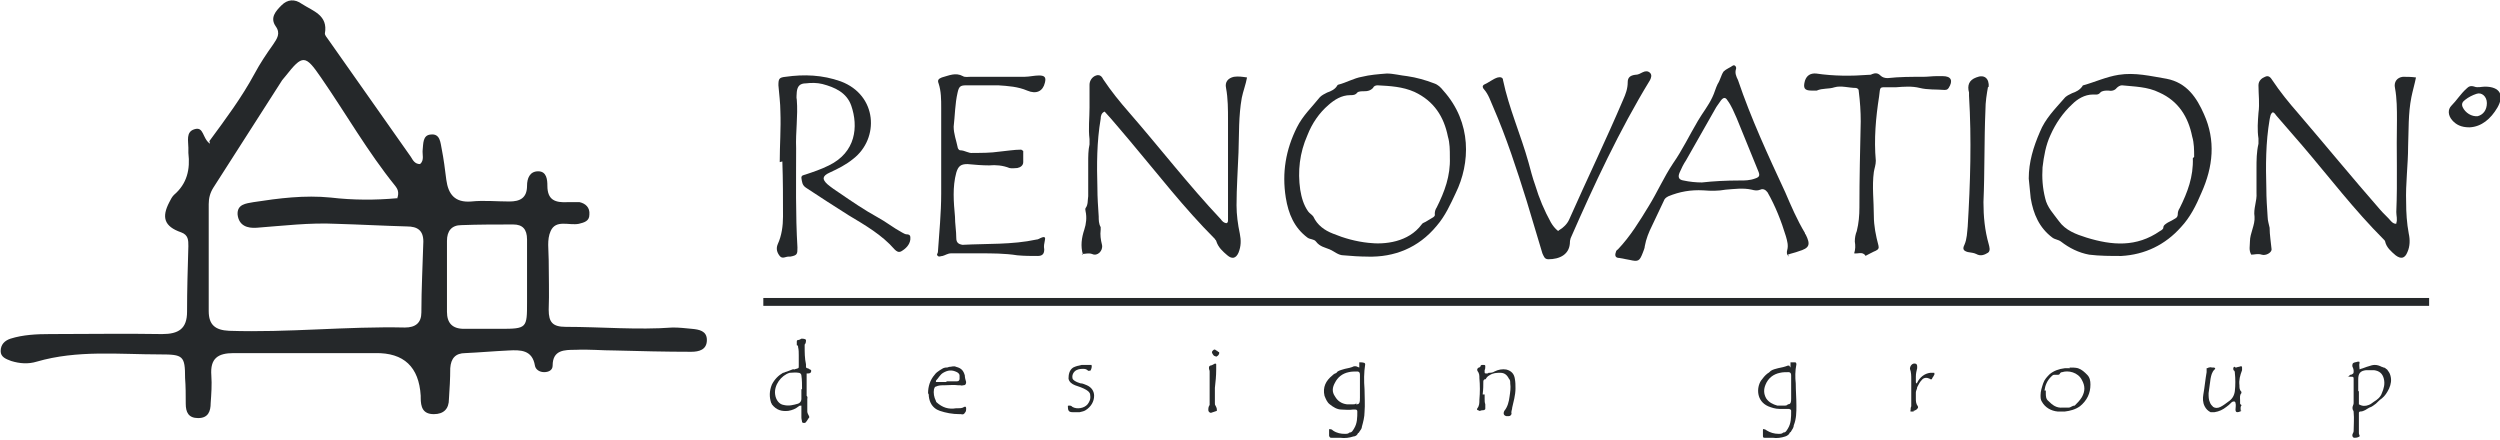 <?xml version="1.0" encoding="UTF-8"?>
<svg id="Layer_1" data-name="Layer 1" xmlns="http://www.w3.org/2000/svg" version="1.1" viewBox="0 0 380.9 67">
  <defs>
    <style>
      .cls-1 {
        fill: #25282a;
        stroke-width: 0px;
      }
    </style>
  </defs>
  <path class="cls-1" d="M31.9,21.5c2.5-3.4,4.9-6.6,6.9-10.3.8-1.5,1.8-3,2.8-4.4.6-.9,1.2-1.7.4-2.8-.9-1.3,0-2.3.9-3.2.9-.9,2-1,3.1-.2,1.7,1.1,4,1.7,3.5,4.5,0,.3.3.6.5.9,4.2,6,8.4,11.9,12.6,17.9.3.5.6,1.1,1.4,1.1.7-.6.3-1.5.4-2.2.1-.9,0-2.2,1.2-2.3,1.5-.2,1.5,1.3,1.7,2.2.3,1.5.5,3.1.7,4.7.3,2.2,1.3,3.5,3.8,3.3,1.9-.2,3.9,0,5.8,0,1.6,0,2.7-.5,2.7-2.4,0-1.1.4-2.2,1.7-2.2,1.3,0,1.4,1.3,1.4,2.2,0,2.2,1.2,2.6,3.1,2.5.6,0,1.2,0,1.8,0,.9.2,1.6.8,1.5,1.9,0,1-.8,1.2-1.6,1.4-1.5.3-3.5-.7-4.3,1.1-.6,1.3-.3,2.9-.3,4.4,0,2.5.1,5.1,0,7.6,0,1.9.6,2.6,2.6,2.6,5.4,0,10.9.5,16.3.1,1,0,1.9.1,2.9.2,1.1.1,2.3.3,2.3,1.7,0,1.5-1.2,1.8-2.4,1.8-3.9,0-7.7-.1-11.6-.2-2,0-4-.2-6-.1-1.7,0-3.5,0-3.5,2.4,0,.7-.6,1-1.3,1-.7,0-1.3-.4-1.4-1-.4-2.4-2.2-2.4-4-2.3-2.2.1-4.4.3-6.6.4-1.5,0-2.2.8-2.3,2.3,0,1.6-.1,3.2-.2,4.7,0,1.5-.8,2.3-2.3,2.3-1.7,0-2-1.1-2-2.5,0,0,0-.2,0-.3q-.4-6.6-6.9-6.5c-7.2,0-14.4,0-21.6,0-2.4,0-3.6.8-3.4,3.4.1,1.4,0,2.8-.1,4.2,0,1.3-.4,2.3-1.9,2.3-1.5,0-1.9-.9-1.9-2.2,0-1.3,0-2.6-.1-3.9,0-3.4-.3-3.6-3.8-3.6-6.3,0-12.6-.7-18.8,1.1-1.3.4-2.6.3-3.9-.1-.8-.3-1.6-.6-1.6-1.5,0-1,.6-1.6,1.5-1.9,1.9-.6,4-.7,6-.7,5.7,0,11.4-.1,17.1,0,2.5,0,3.8-.8,3.8-3.4,0-3.3.1-6.7.2-10,0-.9,0-1.7-1.1-2.1-2.6-.9-3-2.3-1.8-4.6.2-.4.4-.8.7-1.1,2-1.7,2.5-3.9,2.2-6.4,0-.3,0-.5,0-.8,0-1-.4-2.4.9-2.8,1.5-.5,1.2,1.4,2.4,2.2ZM60.5,30.3c.4-1.1,0-1.6-.3-2-4.2-5.2-7.5-11-11.3-16.5-2.4-3.5-2.8-3.5-5.4-.2-.2.2-.3.4-.5.6-3.5,5.5-7,10.9-10.5,16.4-.5.8-.7,1.6-.7,2.5,0,5.4,0,10.9,0,16.3,0,2.1,1,2.9,3.1,3,9,.3,17.9-.7,26.8-.5,1.6,0,2.5-.7,2.5-2.3,0-3.6.2-7.2.3-10.8,0-1.7-.9-2.3-2.5-2.3-3.6-.1-7.2-.3-10.8-.4-4-.2-8.1.3-12.1.6-1.4.1-2.7-.3-2.9-2-.1-1.6,1.3-1.7,2.4-1.9,3.9-.6,7.8-1.1,11.8-.7,3.4.4,6.8.4,10.1.1ZM80.3,42.3h0c0-1.9,0-3.9,0-5.8,0-1.6-.7-2.3-2.1-2.3-2.6,0-5.3,0-7.9.1-1.5,0-2.2.9-2.2,2.4,0,3.6,0,7.2,0,10.8,0,1.7.8,2.6,2.6,2.6,1.8,0,3.7,0,5.5,0,4.1,0,4.1-.1,4.1-4.1,0-1.2,0-2.5,0-3.7Z"/>
  <g>
    <path class="cls-1" d="M165,38.8c-.4-1.3-.2-2.6.2-3.8.3-.9.4-1.9.2-2.8,0-.2-.1-.3,0-.5.4-.5.3-1.2.4-1.8,0-1.7,0-3.4,0-5.1,0-1,0-1.9.2-2.8,0-.3,0-.6,0-.8-.2-1.6,0-3.2,0-4.8,0-1.1,0-2.3,0-3.5,0-.6.4-1.2,1-1.4.6-.2.9.2,1.1.6,1.2,1.8,2.5,3.4,3.9,5,4.7,5.4,9.1,11.1,14,16.3.2.3.5.6.9.6.2-.1.2-.3.2-.5,0-5.1,0-10.1,0-15.2,0-1.6,0-3.3-.3-4.9-.2-.9.3-1.5,1.2-1.7.7-.1,1.3,0,2,.1-.2,1.1-.6,2.1-.8,3.1-.5,2.8-.4,5.5-.5,8.3-.1,2.7-.3,5.4-.3,8.1,0,1.4.2,2.9.5,4.3.2,1,.2,1.9-.2,2.9-.4.9-1,1-1.7.4-.7-.6-1.4-1.2-1.7-2.2,0-.1-.2-.2-.2-.3-4.7-4.7-8.7-9.9-13-15-1.3-1.5-2.5-3-3.8-4.4-.5.2-.6.7-.6,1.1-.6,3.5-.6,7-.5,10.5,0,1.5.1,2.9.2,4.4,0,.5,0,1.1.3,1.6,0,.1,0,.3,0,.4-.1.8,0,1.5.2,2.3.2.9-.7,1.8-1.5,1.4-.6-.2-1,0-1.6,0Z"/>
    <path class="cls-1" d="M365.1,34c.2-.6,0-1.1,0-1.7.2-4.7,0-9.3.1-14,0-1.6,0-3.3-.3-4.9-.2-.9.3-1.6,1.2-1.7.6,0,1.3,0,2,.1-.2,1-.5,2-.7,3-.5,2.5-.4,5-.5,7.5,0,2.8-.4,5.7-.3,8.5,0,1.6.1,3.2.4,4.8.2.9.2,1.9-.2,2.8-.4,1-1,1.1-1.8.5-.7-.6-1.4-1.2-1.6-2.1,0-.1-.1-.2-.2-.3-4.5-4.5-8.3-9.5-12.4-14.3-1.3-1.5-2.6-3-3.9-4.5-.2-.2-.3-.5-.6-.6-.4.2-.4.7-.5,1.1-.6,3.5-.6,7-.5,10.5,0,1.5.1,2.9.2,4.4,0,.5.2,1.1.3,1.6,0,1.1.2,2.2.3,3.3,0,.5-.9,1-1.5.8-.6-.2-1.1,0-1.6,0-.4-.7-.2-1.3-.2-2,0-1.3.8-2.5.7-3.8-.2-1.2.4-2.4.3-3.6,0-1.2,0-2.5,0-3.7,0-1.3,0-2.5.3-3.8,0-.3,0-.6,0-.8-.2-1.3-.1-2.6,0-3.9.2-1.4,0-2.8,0-4.2,0-.7.5-1.1,1-1.3.6-.3.9.2,1.1.5,1.2,1.8,2.5,3.4,3.9,5,4.2,4.9,8.3,9.9,12.5,14.7.5.6,1.2,1.2,1.7,1.8.2.2.4.4.8.4Z"/>
    <path class="cls-1" d="M208.6,39.1c-1.5,0-2.7-.1-3.9-.2-.8,0-1.4-.6-2.1-.9-.7-.3-1.5-.4-2.1-1.2-.3-.4-.9-.3-1.3-.6-2-1.5-2.9-3.6-3.3-6.1-.6-3.8,0-7.3,1.7-10.7.9-1.8,2.3-3.1,3.5-4.6.3-.3.7-.5,1.1-.7.6-.2,1.2-.5,1.5-1,0,0,.1-.2.2-.2,1.2-.3,2.4-1,3.6-1.2,1.2-.3,2.5-.4,3.8-.5,1,0,2.1.3,3.1.4,1.4.2,2.8.6,4.1,1.1.6.2,1,.6,1.4,1.1,4.4,4.9,4.1,11.1,1.9,15.6-.8,1.7-1.6,3.5-2.9,5-2.8,3.4-6.5,4.8-10.5,4.7ZM220.9,23.9c0-1,0-2.1-.3-3.1-.6-3-2.1-5.4-5.1-6.8-1.8-.8-3.7-.9-5.6-1-.3,0-.6.1-.7.4-.4.4-.8.5-1.3.5-.4,0-.9,0-1.1.2-.3.4-.7.4-1.1.4-1.3,0-2.4.7-3.3,1.5-1.4,1.2-2.5,2.8-3.2,4.6-1.2,2.7-1.5,5.5-1.1,8.3.2,1.2.5,2.3,1.2,3.3.2.3.6.5.8.8.6,1.3,1.7,2.1,3,2.6,1.7.7,3.5,1.2,5.4,1.4,2.5.3,6.1-.1,8.1-2.8.1-.2.4-.3.6-.4.3-.2.7-.4,1-.6.2-.1.5-.3.4-.6,0-.4.1-.7.3-1,1.2-2.4,2.1-4.8,2-7.6Z"/>
    <path class="cls-1" d="M309.1,27.2c0-2.5.7-4.8,1.7-7.1.8-2,2.3-3.5,3.7-5.1.3-.4.8-.6,1.2-.8.6-.2,1.2-.5,1.6-1.1,0,0,0-.1.1-.1,1.8-.5,3.5-1.3,5.4-1.6,2.5-.4,4.9.2,7.3.6,3.1.6,4.6,2.9,5.7,5.4,1.8,4,1.4,8-.4,12-.8,1.9-1.7,3.7-3.1,5.2-2.4,2.7-5.5,4.2-9.1,4.4-1.6,0-3.3,0-4.9-.2-1.6-.3-3-1-4.3-2-.4-.3-.9-.3-1.3-.6-2-1.5-2.9-3.6-3.3-6-.1-1-.2-2-.3-3ZM334.3,23.9c0-1,0-2.1-.3-3.1-.6-3-2.1-5.4-5-6.7-1.8-.9-3.8-.9-5.7-1.1-.3,0-.6.2-.8.4-.3.4-.8.5-1.3.4-.4,0-.9,0-1.2.3-.3.4-.7.3-1.1.3-1.3,0-2.4.7-3.2,1.5-1.4,1.3-2.5,2.9-3.3,4.7-.7,1.5-1,3.2-1.2,4.9-.1,1.6,0,3.1.4,4.7.3,1.4,1.3,2.4,2.1,3.5,1,1.4,2.6,2,4.2,2.5,3.9,1.2,7.6,1.5,11.2-1,.2-.1.5-.3.5-.5,0-.4.4-.6.7-.8.4-.2.8-.4,1.1-.6.2-.1.4-.3.4-.6,0-.4.1-.7.3-1,1.2-2.4,2.1-4.8,2-7.6Z"/>
    <path class="cls-1" d="M272.6,39.1c-.4-.3-.4-.6-.3-1,.2-.7,0-1.4-.2-2.1-.7-2.3-1.6-4.6-2.8-6.7-.3-.4-.7-.6-1.1-.4-.5.2-.9.1-1.3,0-1.3-.3-2.7-.1-4,0-1.1.2-2.2.2-3.4.1-1.9-.1-3.6.2-5.3.9-.4.2-.6.4-.7.7-.6,1.3-1.2,2.5-1.8,3.8-.5,1-.9,2-1.1,3.1,0,.3-.2.7-.3,1-.5,1.3-.7,1.4-2,1.1-.5-.1-1-.2-1.6-.3-.6,0-.7-.4-.5-.9,0-.1.1-.3.3-.4,1.9-2,3.3-4.3,4.7-6.6,1.3-2.1,2.3-4.4,3.7-6.5,1.4-2,2.5-4.3,3.8-6.5.7-1.2,1.6-2.3,2.2-3.6.3-.6.5-1.4.8-2,.4-.6.5-1.3.9-1.9.4-.4,1-.6,1.4-.9.3-.2.6.2.5.5-.2.6,0,1.1.3,1.7,2,5.9,4.6,11.5,7.2,17.1.9,2.1,1.8,4.2,3,6.2,0,0,0,.2.1.2.8,1.6.6,2.1-1.1,2.6-.5.2-1.1.3-1.6.5ZM265.2,27.5c.6,0,1.4,0,2.2-.3.6-.2.8-.4.5-1.1-1.1-2.7-2.2-5.4-3.3-8.1-.4-.9-.8-1.9-1.4-2.7-.3-.5-.6-.5-1,0-.2.3-.5.7-.7,1-1.5,2.7-3.1,5.4-4.6,8.1-.4.6-.7,1.2-1,1.9-.3.7-.1,1.1.6,1.2.9.2,1.9.3,2.8.3,1.8-.2,3.7-.3,5.7-.3Z"/>
    <path class="cls-1" d="M118.8,24.7c0-2.6.2-5.1.1-7.7,0-1.3-.2-2.7-.3-4,0-1,.1-1.2,1.1-1.3,2.8-.4,5.6-.3,8.4.7,5.6,2.1,5.9,8.7,1.9,11.8-1.1.9-2.3,1.5-3.6,2.1-1.1.5-1.2,1-.3,1.8.6.5,1.2.9,1.8,1.3,1.9,1.3,3.8,2.6,5.8,3.7,1.3.7,2.4,1.6,3.7,2.3.2.1.5.3.7.3.7,0,.6.4.6.8-.1.8-.7,1.4-1.4,1.8-.4.2-.7,0-1-.3-1.9-2.2-4.5-3.7-7-5.2-2.2-1.4-4.4-2.8-6.5-4.2-.6-.4-.6-.9-.7-1.5,0-.4.3-.4.6-.5,1.2-.4,2.4-.8,3.6-1.4,4.1-2,4.5-5.9,3.4-9.1-.7-2-2.5-2.8-4.4-3.3-.8-.2-1.7-.2-2.5-.1-.9,0-1.3.4-1.4,1.3,0,.4-.1.8,0,1.2.2,2.5-.2,4.9-.1,7.4,0,5-.1,10.1.2,15.1,0,1,0,1.2-1.1,1.4-.1,0-.2,0-.3,0-.4,0-.9.4-1.3-.1-.4-.5-.6-1.1-.3-1.8.6-1.3.8-2.8.8-4.2,0-2.8,0-5.6-.1-8.4Z"/>
    <path class="cls-1" d="M155.9,23c0,.6,0,1.2,0,1.7,0,.5-.4.8-.9.9-.4,0-.8.1-1.2,0-1-.4-2.1-.5-3.1-.4-1.1,0-2.2-.1-3.3-.2-1,0-1.4.3-1.7,1.3-.6,2.2-.4,4.5-.2,6.7,0,1.1.2,2.2.2,3.3,0,.7.4.9.9,1,0,0,0,0,.1,0,3.7-.2,7.5,0,11.2-.8.3,0,.5-.2.8-.3.5-.2.6,0,.5.4-.1.5-.2.9-.1,1.4,0,.7-.3,1-1,1-1,0-2,0-3.1-.1-1.9-.3-3.8-.3-5.8-.3-1.4,0-2.9,0-4.3,0-.5,0-.9.3-1.3.4-.3,0-.5.2-.7,0-.3-.2,0-.4,0-.6.2-3,.5-5.9.5-8.9,0-4.4,0-8.7,0-13.1,0-1.2,0-2.5-.4-3.7-.2-.5,0-.7.5-.9,1.1-.3,2.1-.8,3.2-.2.3.2.8.1,1.2.1,2.7,0,5.5,0,8.2,0,.7,0,1.5-.2,2.2-.2.9,0,1.1.3.9,1.1-.3,1.3-1.3,1.8-2.7,1.2-1.4-.6-2.9-.7-4.4-.8-1.6,0-3.2,0-4.9,0-.9,0-1.1.2-1.3,1.1-.4,1.7-.4,3.5-.6,5.2,0,1.1.4,2.1.6,3.1,0,.2.2.5.4.5.7,0,1.3.5,1.9.4,1.4,0,2.7,0,4.1-.2,1.1-.1,2.2-.3,3.3-.3Z"/>
    <path class="cls-1" d="M237.5,35.1c.7-.4,1.3-1,1.6-1.7,2.7-6.1,5.6-12.1,8.2-18.2.4-.9.7-1.7.7-2.7,0-.7.4-1,1.1-1.1.5,0,.8-.2,1.2-.4.4-.2.8-.2,1.1.1.3.3.2.7,0,1.1-4.7,7.7-8.5,15.9-12.1,24.1,0,.1-.1.3-.1.5,0,2-1.6,2.7-3.3,2.7-.6,0-.7-.5-.9-.9-.8-2.7-1.6-5.3-2.4-8-1.5-4.8-3.1-9.7-5.1-14.3-.4-.9-.7-1.9-1.4-2.7-.2-.2-.3-.5,0-.7.7-.3,1.4-.9,2.1-1.1.4-.1.8,0,.8.4.9,4.3,2.7,8.3,3.9,12.6.3,1.1.6,2.3,1,3.4.6,2,1.4,3.9,2.4,5.7.3.5.6.9,1.1,1.3Z"/>
    <path class="cls-1" d="M284.2,38.9c-.5-.6-1.1-.2-1.7-.3.2-.6.2-1.2.1-1.8,0-.6.1-1.1.3-1.6.3-1.2.4-2.4.4-3.6,0-4.4.1-8.7.2-13.1,0-1.5-.1-3-.3-4.6,0-.3-.1-.4-.4-.5-1.1,0-2.3-.4-3.3-.1-.9.3-1.8.1-2.7.5-.2,0-.6,0-.8,0-1.1,0-1.3-.4-1-1.5q.4-1.2,1.7-1.1c2.7.4,5.4.4,8,.2.2,0,.4,0,.5-.1.5-.2.9-.2,1.3.2.3.3.7.4,1.1.4,1.8-.2,3.6-.2,5.5-.2.6,0,1.3-.1,1.9-.1.3,0,.6,0,1,0,1.3,0,1.6.7.9,1.8-.2.3-.4.3-.7.3-1.2-.1-2.5,0-3.7-.3-1.2-.3-2.4-.2-3.7-.1-.3,0-.6,0-1,0-1.5,0-1.3-.2-1.5,1.4-.5,3.2-.8,6.5-.5,9.8,0,.6-.2,1.1-.3,1.7-.3,2.2,0,4.4,0,6.7,0,1.5.3,3,.7,4.5.1.4,0,.6-.4.8-.5.2-1,.5-1.6.8Z"/>
    <path class="cls-1" d="M302.9,13.2c-.2,1.1-.4,2.3-.4,3.6-.2,4.7-.1,9.3-.3,14,0,2.2.2,4.3.8,6.4.1.4.3,1-.1,1.3-.5.3-1.1.6-1.8.2-.4-.2-.8-.2-1.3-.3-.7-.2-.8-.5-.5-1.1.4-.9.4-1.9.5-2.8.4-6.6.6-13.3.2-19.9,0-.2,0-.4,0-.5-.3-1.1,0-1.9,1.1-2.3,1.2-.5,2,.1,1.9,1.5Z"/>
    <path class="cls-1" d="M376.2,19.4c-1.2,0-2-.4-2.6-1.1-.6-.7-.7-1.6-.1-2.2.8-.8,1.4-1.8,2.3-2.6.3-.3.6-.5,1.2-.3.5.2,1.1,0,1.6,0,2.3,0,3,1.3,1.9,3.2-1,1.7-2.4,2.9-4.2,3ZM378.9,15.7c0-1-.8-1.7-1.6-1.4-.6.2-1.2.5-1.7.9-.4.3-.6.6-.4,1.1.4.9,1.4,1.5,2.3,1.4.8-.2,1.4-.9,1.4-2Z"/>
  </g>
  <g>
    <path class="cls-1" d="M207.1,56c0-.2,0-.5,0-.8.3,0,.5,0,.8.1,0,0,.1.1.1.2-.2,1.3-.2,2.5-.1,3.8,0,1.2.1,2.3,0,3.5,0,.7-.2,1.5-.4,2.2,0,.3-.2.5-.4.8,0,0,0,.1-.2.2,0,0,0,0,0,0-.1.3-.4.5-.7.5-.6.2-1.3.3-2,.2-.2,0-.4,0-.6,0-.1,0-.3,0-.5,0,0,0-.1,0-.2,0-.2,0-.3,0-.4-.3,0-.3,0-.6,0-.9,0-.1.1-.2.2-.1.1,0,.2,0,.4.2.6.4,1.2.5,1.8.5.3,0,.5,0,.7-.2,0,0,0,0,0,0,.4,0,.5-.3.7-.6.5-.8.5-1.7.5-2.6,0-.2-.1-.3-.3-.3-.1,0-.3,0-.4,0-.6.1-1.1,0-1.7,0-.7,0-1.3-.4-1.8-.8-.4-.3-.6-.8-.8-1.3-.3-1.3.2-2.3,1.2-3.1.1-.1.2-.2.4-.3.2,0,.3-.2.4-.3.3-.2.8-.3,1.1-.4.5-.1,1-.2,1.4-.4.1,0,.1,0,.3,0ZM206.6,61.6c.2,0,.4,0,.5-.2.1-.2.1-.5.1-.8,0-.6,0-1.3,0-1.9,0-.5,0-1,0-1.6,0-.3-.1-.5-.4-.5-.4,0-.9,0-1.3.1-1,.2-1.7.8-2.1,1.6-.4.7-.5,1.4,0,2.1.4.7,1,1.1,1.8,1.2.3,0,.7,0,1,0,.2,0,.4,0,.5-.3Z"/>
    <path class="cls-1" d="M272.8,56c0-.3,0-.5,0-.8.2,0,.5,0,.7,0,.1,0,.2.1.2.3-.2,1-.2,2-.1,2.9,0,1.1.1,2.3.1,3.4,0,1,0,2-.4,3,0,.3-.2.6-.4.9,0,0,0,.1-.2.2,0,0,0,0,0,0-.1.3-.4.5-.7.6-.6.2-1.3.3-1.9.2-.2,0-.4,0-.5,0,0,0,0,0,0,0-.2,0-.4,0-.7,0-.2,0-.3,0-.3-.3,0-.3,0-.6,0-.9,0-.1.1-.2.2-.1.1,0,.3.1.4.2.5.3,1.1.5,1.8.5.3,0,.5,0,.7-.2,0,0,0,0,0,0,.4,0,.5-.3.7-.6.5-.8.5-1.7.5-2.7,0-.2-.1-.2-.3-.3,0,0-.2,0-.3,0-.4,0-.8,0-1.2,0-.6,0-1.2-.2-1.7-.4-1.8-.8-1.8-2.8-1.1-3.9.3-.4.6-.8,1-1.1.2-.1.4-.3.5-.4.3-.2.7-.3,1.1-.4.5-.1,1-.2,1.5-.4,0,0,.2,0,.2,0ZM272.3,61.6c.2,0,.4,0,.5-.2.1-.2.1-.5.1-.7,0-.6,0-1.2,0-1.8,0-.6,0-1.2,0-1.7,0-.3-.1-.5-.4-.5-.4,0-.9,0-1.3.1-1,.2-1.8.8-2.2,1.8-.3.7-.3,1.4.1,2.1.4.6,1,.9,1.7,1.1.3,0,.7,0,1,0,.2,0,.5,0,.6-.2Z"/>
    <path class="cls-1" d="M122.9,56.9c0,0,0,.1,0,.2,0,1,0,2.1,0,3.1,0,0,0,.1,0,.1.2.2.1.3.1.5,0,.4,0,.7,0,1.1,0,.2,0,.3,0,.5,0,.1,0,.2,0,.3,0,.3.2.5.3.8,0,0,0,0,0,.1-.2.2-.3.5-.5.7-.1.2-.5.2-.6,0,0-.2-.1-.4-.1-.7,0-.5,0-1.1,0-1.6,0,0,0-.1,0-.2-.2,0-.3,0-.4.1-.5.4-1,.6-1.6.7-1,.1-1.8-.1-2.5-1,0,0,0-.1-.1-.2-.3-.9-.3-1.8.1-2.8.4-.8,1-1.4,1.7-1.8,0,0,.2,0,.3-.1.4-.1.8-.3,1.1-.4,0,0,.2-.1.3,0,0,0,0,0,0,0,.2-.1.4-.1.6-.2.1,0,.1-.2.1-.3,0-.6,0-1.1,0-1.7,0-.4,0-.8-.1-1.2,0-.1,0-.3-.2-.3,0,0,0,0,0-.1,0-.2,0-.3,0-.5,0,0,0-.2.2-.2.2,0,.3-.1.5-.2.2,0,.6,0,.7.2,0,0,0,0,0,0,0,.2,0,.5-.2.7,0,0,0,.2,0,.3,0,.9,0,1.8.2,2.7,0,0,0,.2,0,.3,0,.1,0,.3.2.3.1,0,.3.1.4.2.1,0,.2.1.2.2,0,.3-.2.4-.5.4,0,0,0,0-.1,0ZM122.2,59.3c0-.7,0-1.4-.1-2.1,0-.2-.2-.4-.4-.4-.5-.1-1,0-1.4,0-1.3.4-2.4,1.9-2.2,3.3.1.8.6,1.5,1.3,1.6.8.2,1.5,0,2.2-.2.3-.1.5-.4.5-.7,0-.5,0-1,0-1.5Z"/>
    <path class="cls-1" d="M357.8,57.4c0-.1.2-.2.3-.3,0,0,.2,0,.3-.1.2-.1.2-.2.2-.5,0-.2-.1-.5-.2-.7,0-.3,0-.5.4-.6.2,0,.3-.1.5-.1.2,0,.2,0,.2.2-.1.3,0,.6,0,.9,0,.1,0,.1.2,0,.4-.1.8-.3,1.2-.4.3-.1.6-.2.9-.2.4,0,.7.1,1.1.3.1,0,.2.1.3.1.2,0,.3.2.5.3.2.3.4.5.5.9.2.7.1,1.3-.2,2-.3.6-.6,1.1-1.1,1.5-.3.2-.6.5-.9.8-.3.2-.6.5-1,.6-.4.2-.8.6-1.4.6-.1,0-.2.1-.2.2,0,0,0,.2,0,.3,0,.9,0,1.8,0,2.7,0,.1,0,.3.1.4,0,0,0,.2,0,.2-.3.2-.6.2-.8.2-.2,0-.3-.2-.3-.4,0,0,0,0,0,0,0-.2.2-.4.2-.6,0-1,.1-1.9,0-2.9,0-.1,0-.2-.1-.3-.1-.2-.1-.5,0-.7.1-.2.1-.3.1-.5,0-.8,0-1.6,0-2.4,0-.4,0-.8,0-1.2,0-.3-.1-.3-.4-.3-.3,0-.3,0-.5-.1ZM359.4,59.6c0,.5,0,1.1,0,1.8,0,0,0,.2,0,.2.5.3,1,.3,1.5.1.3-.1.5-.3.8-.5.5-.3,1-.7,1.2-1.3.3-.7.5-1.4.3-2.2-.2-.8-.7-1.2-1.5-1.3-.4,0-.8,0-1.2,0-.9.1-1.2.5-1.2,1.4,0,.6,0,1.1,0,1.8Z"/>
    <path class="cls-1" d="M315.3,56c.5,0,.9,0,1.3.1.6.2,1,.6,1.4,1,.4.4.5.9.5,1.5,0,1.3-.5,2.4-1.6,3.3-.7.5-1.5.7-2.3.8,0,0-.1,0-.2,0-.1,0-.2,0-.4,0-.1,0-.3,0-.5,0-1-.1-1.9-.6-2.4-1.5-.2-.3-.2-.6-.2-1,0-.6.2-1.2.4-1.8.2-.6.6-1,1-1.4.6-.5,1.4-.8,2.3-.9.3,0,.6,0,.8,0ZM311.7,59.5c0,.2,0,.3,0,.4,0,.4,0,.9.4,1.2.6.6,1.2,1.1,2.2,1,.3,0,.6,0,.9,0,.3,0,.5-.3.9-.3,0,0,0,0,0,0,.4-.4.8-.8,1.1-1.3.5-.9.5-1.7,0-2.6-.6-1.2-2.1-1.5-3-1.2-.2,0-.3.1-.4.3,0,0-.1.1-.2.1-.2,0-.4,0-.6,0-.2,0-.3.1-.5.3-.6.6-.9,1.3-1,2.1Z"/>
    <path class="cls-1" d="M341.6,62.6c-.2,0-.4.2-.7.2-.2,0-.3-.1-.3-.4,0-.3.1-.7,0-1,0-.2-.2-.3-.4-.2-.1,0-.2.1-.3.2-.2.2-.4.4-.7.6-.5.4-1.1.7-1.8.8-.2,0-.4,0-.6,0-.4-.2-.7-.5-.9-.9-.3-.6-.3-1.2-.2-1.8.2-1.1.3-2.3.5-3.4,0-.1,0-.3,0-.4,0,0,0-.1,0-.2,0,0,.2,0,.3-.1.2,0,.3-.1.5,0,0,0,.2,0,.3,0,.2,0,.3.2.1.3-.4.4-.5.9-.6,1.4-.1.7-.2,1.4-.3,2.2,0,.5,0,1,.2,1.4.1.3.3.5.5.7.3.2.7.2,1.1,0,.4-.2.8-.5,1.2-.8.6-.4.9-.9,1-1.6.1-.9.1-1.9,0-2.8,0-.1,0-.3-.2-.4,0-.1-.1-.2,0-.4,0-.1.2-.2.3,0,0,0,0,0,.1,0,.2-.1.5-.1.7-.2.1,0,.2,0,.2.2,0,.1,0,.2,0,.4-.3.8-.5,1.5-.4,2.3,0,.4,0,.7.3,1,0,0,0,.2,0,.2-.3.3-.2.7-.2,1.1,0,.1,0,.2,0,.4,0,.1,0,.2.2.3,0,0,0,0,0,.1-.2.2-.1.5-.1.8Z"/>
    <path class="cls-1" d="M226.2,60.1c0,.2,0,.4,0,.7,0,.3,0,.5.1.8,0,.2,0,.5,0,.7,0,.1-.2.2-.3.2-.1,0-.3,0-.5.1,0,0-.1,0-.1,0,0,0,0,0-.2-.1-.2,0-.2-.2-.1-.3.3-.4.3-.8.3-1.3.1-1.1.1-2.2,0-3.3,0-.4,0-.7-.3-1.1-.1-.2,0-.4.2-.5.1,0,.3-.1.3-.3,0,0,.1-.1.2-.1,0,0,.1,0,.2,0,.2,0,.3,0,.3.2,0,.2,0,.4-.1.6,0,0,0,.2,0,.3,0,.1,0,.2.2.2,0,0,.2,0,.2,0,0,0,.1,0,.2-.1.3,0,.6,0,.9-.2.6-.3,1.2-.4,1.8-.3.8.2,1.2.7,1.3,1.4.1.5.1,1,.1,1.5,0,1-.3,2-.5,2.9,0,.3-.2.6-.1.9,0,.2-.2.4-.4.4-.1,0-.2,0-.4,0-.4-.1-.5-.4-.3-.8.5-.6.7-1.4.8-2.2.1-.7.2-1.3.1-2,0-.3,0-.5-.2-.7-.3-.6-.7-.9-1.3-.9-.6,0-1.1,0-1.7.4-.2.1-.4.3-.5.5,0,0,0,.1-.2.1-.1,0-.2.2-.2.3,0,.6,0,1.2-.1,2Z"/>
    <path class="cls-1" d="M141.4,59.9c0-1,.3-2,1-2.8.2-.3.5-.5.8-.7.2-.1.3-.2.5-.3.1,0,.2-.1.4-.1.2,0,.3,0,.5-.1.4,0,.7-.2,1.1,0,.8.2,1.1.6,1.3,1.3,0,.3.1.7.2,1,0,.3-.1.5-.4.5,0,0,0,0-.1,0-.1.1-.3,0-.4,0,0,0-.2,0-.3,0,0,0,0,0,0,0-.7-.1-1.4,0-2.1,0-.5,0-.9,0-1.3.2-.2,0-.2.2-.3.4-.1.6,0,1.2.3,1.8,0,0,0,.1.1.2.9.8,1.8,1.1,3,.9,0,0,.2,0,.3,0,.3,0,.6,0,.9-.2.2-.1.3,0,.3.2,0,.3,0,.5-.2.7-.1.2-.3.3-.6.2,0,0-.1,0-.2,0-1.1,0-2.1-.2-3-.5-.6-.2-1.1-.6-1.4-1.2-.2-.4-.3-.9-.3-1.3ZM144.2,58.1c.6,0,1.1,0,1.6,0,.3,0,.4-.2.4-.4,0-.2,0-.3,0-.5,0-.2-.2-.4-.4-.5-.8-.4-1.4-.3-2.1.1-.5.3-.7.8-1.1,1.2,0,.1,0,.2,0,.2,0,0,.1,0,.2,0,.5,0,1,0,1.4,0Z"/>
    <path class="cls-1" d="M166.2,56.6c0,0-.1-.2-.3-.1,0,0,0,0-.1,0-.2-.2-.4-.3-.7-.3-.4,0-.7,0-1.1.2-.4.2-.7.7-.6,1.2,0,.2.2.3.3.4.3.2.6.3.9.4.4,0,.7.2,1,.3.7.3,1.1.9,1.1,1.6,0,.9-.5,1.7-1.3,2.2-.3.2-.6.2-.9.3-.2,0-.4,0-.6,0-.2,0-.3,0-.5,0-.6,0-.7-.3-.7-.9,0-.1,0-.1.2-.1.2,0,.3,0,.5.2.7.4,1.8.2,2.3-.4.3-.4.5-.8.4-1.4,0-.4-.3-.6-.6-.8-.5-.3-1.1-.5-1.7-.7-.5-.2-.9-.5-1-1,0-.6.1-1.3.7-1.7.4-.2.8-.3,1.3-.4.5,0,1,0,1.4,0,0,0,.1,0,.1,0,.1.2,0,.7-.2.9Z"/>
    <path class="cls-1" d="M291.6,62.7c-.2,0-.3,0-.4,0-.1,0-.2,0-.1-.2,0-.2,0-.4.1-.6,0-.2,0-.3,0-.5,0-1.2,0-2.4,0-3.6,0-.5,0-1.1-.2-1.6,0-.5.4-.9.8-.8.2,0,.3.2.3.4,0,0,0,.2,0,.3-.1.4-.2.8-.2,1.3,0,.3,0,.5,0,.8,0,0,0,.2.1.2.1,0,.1,0,.1-.1.4-.8,1.1-1.4,2-1.5.1,0,.2,0,.3,0,.1,0,.2,0,.3,0,0,.1.1.2,0,.3-.1.2-.2.4-.3.5,0,.2-.2.3-.4.1-.4-.2-.9-.2-1.2.2-.3.3-.5.7-.7,1.1,0,.3-.2.5-.2.8,0,.1,0,.3,0,.4,0,.2,0,.3,0,.5,0,0,0,0,0,0,0,.4,0,.8.3,1.2.1.2,0,.3-.2.5-.2.1-.3.2-.5.2Z"/>
    <path class="cls-1" d="M185.3,56.3c0,1-.1,1.9-.2,2.8,0,.8,0,1.5,0,2.3,0,.2,0,.3.1.4.1.2.2.4.2.6,0,.1,0,.1,0,.2-.3.1-.6.2-.9.3-.2,0-.4-.2-.4-.4,0-.3,0-.5.2-.8,0,0,0-.1,0-.2,0-.8,0-1.5,0-2.3,0-.8,0-1.5,0-2.3,0,0,0-.2,0-.3,0-.2-.1-.3-.1-.5,0-.2,0-.3.2-.4.2,0,.5-.2.7-.3.1,0,.2,0,.2.1,0,.2,0,.5,0,.6Z"/>
    <path class="cls-1" d="M185.3,54.3c-.2,0-.4-.1-.5-.3-.2-.3-.2-.4,0-.6.2-.2.3-.2.5,0,.1,0,.2.1.3.2.2,0,.2.2.1.4-.1.2-.3.3-.5.4Z"/>
  </g>
  <rect class="cls-1" x="116.3" y="45.4" width="253.8" height="1.2"/>
</svg>